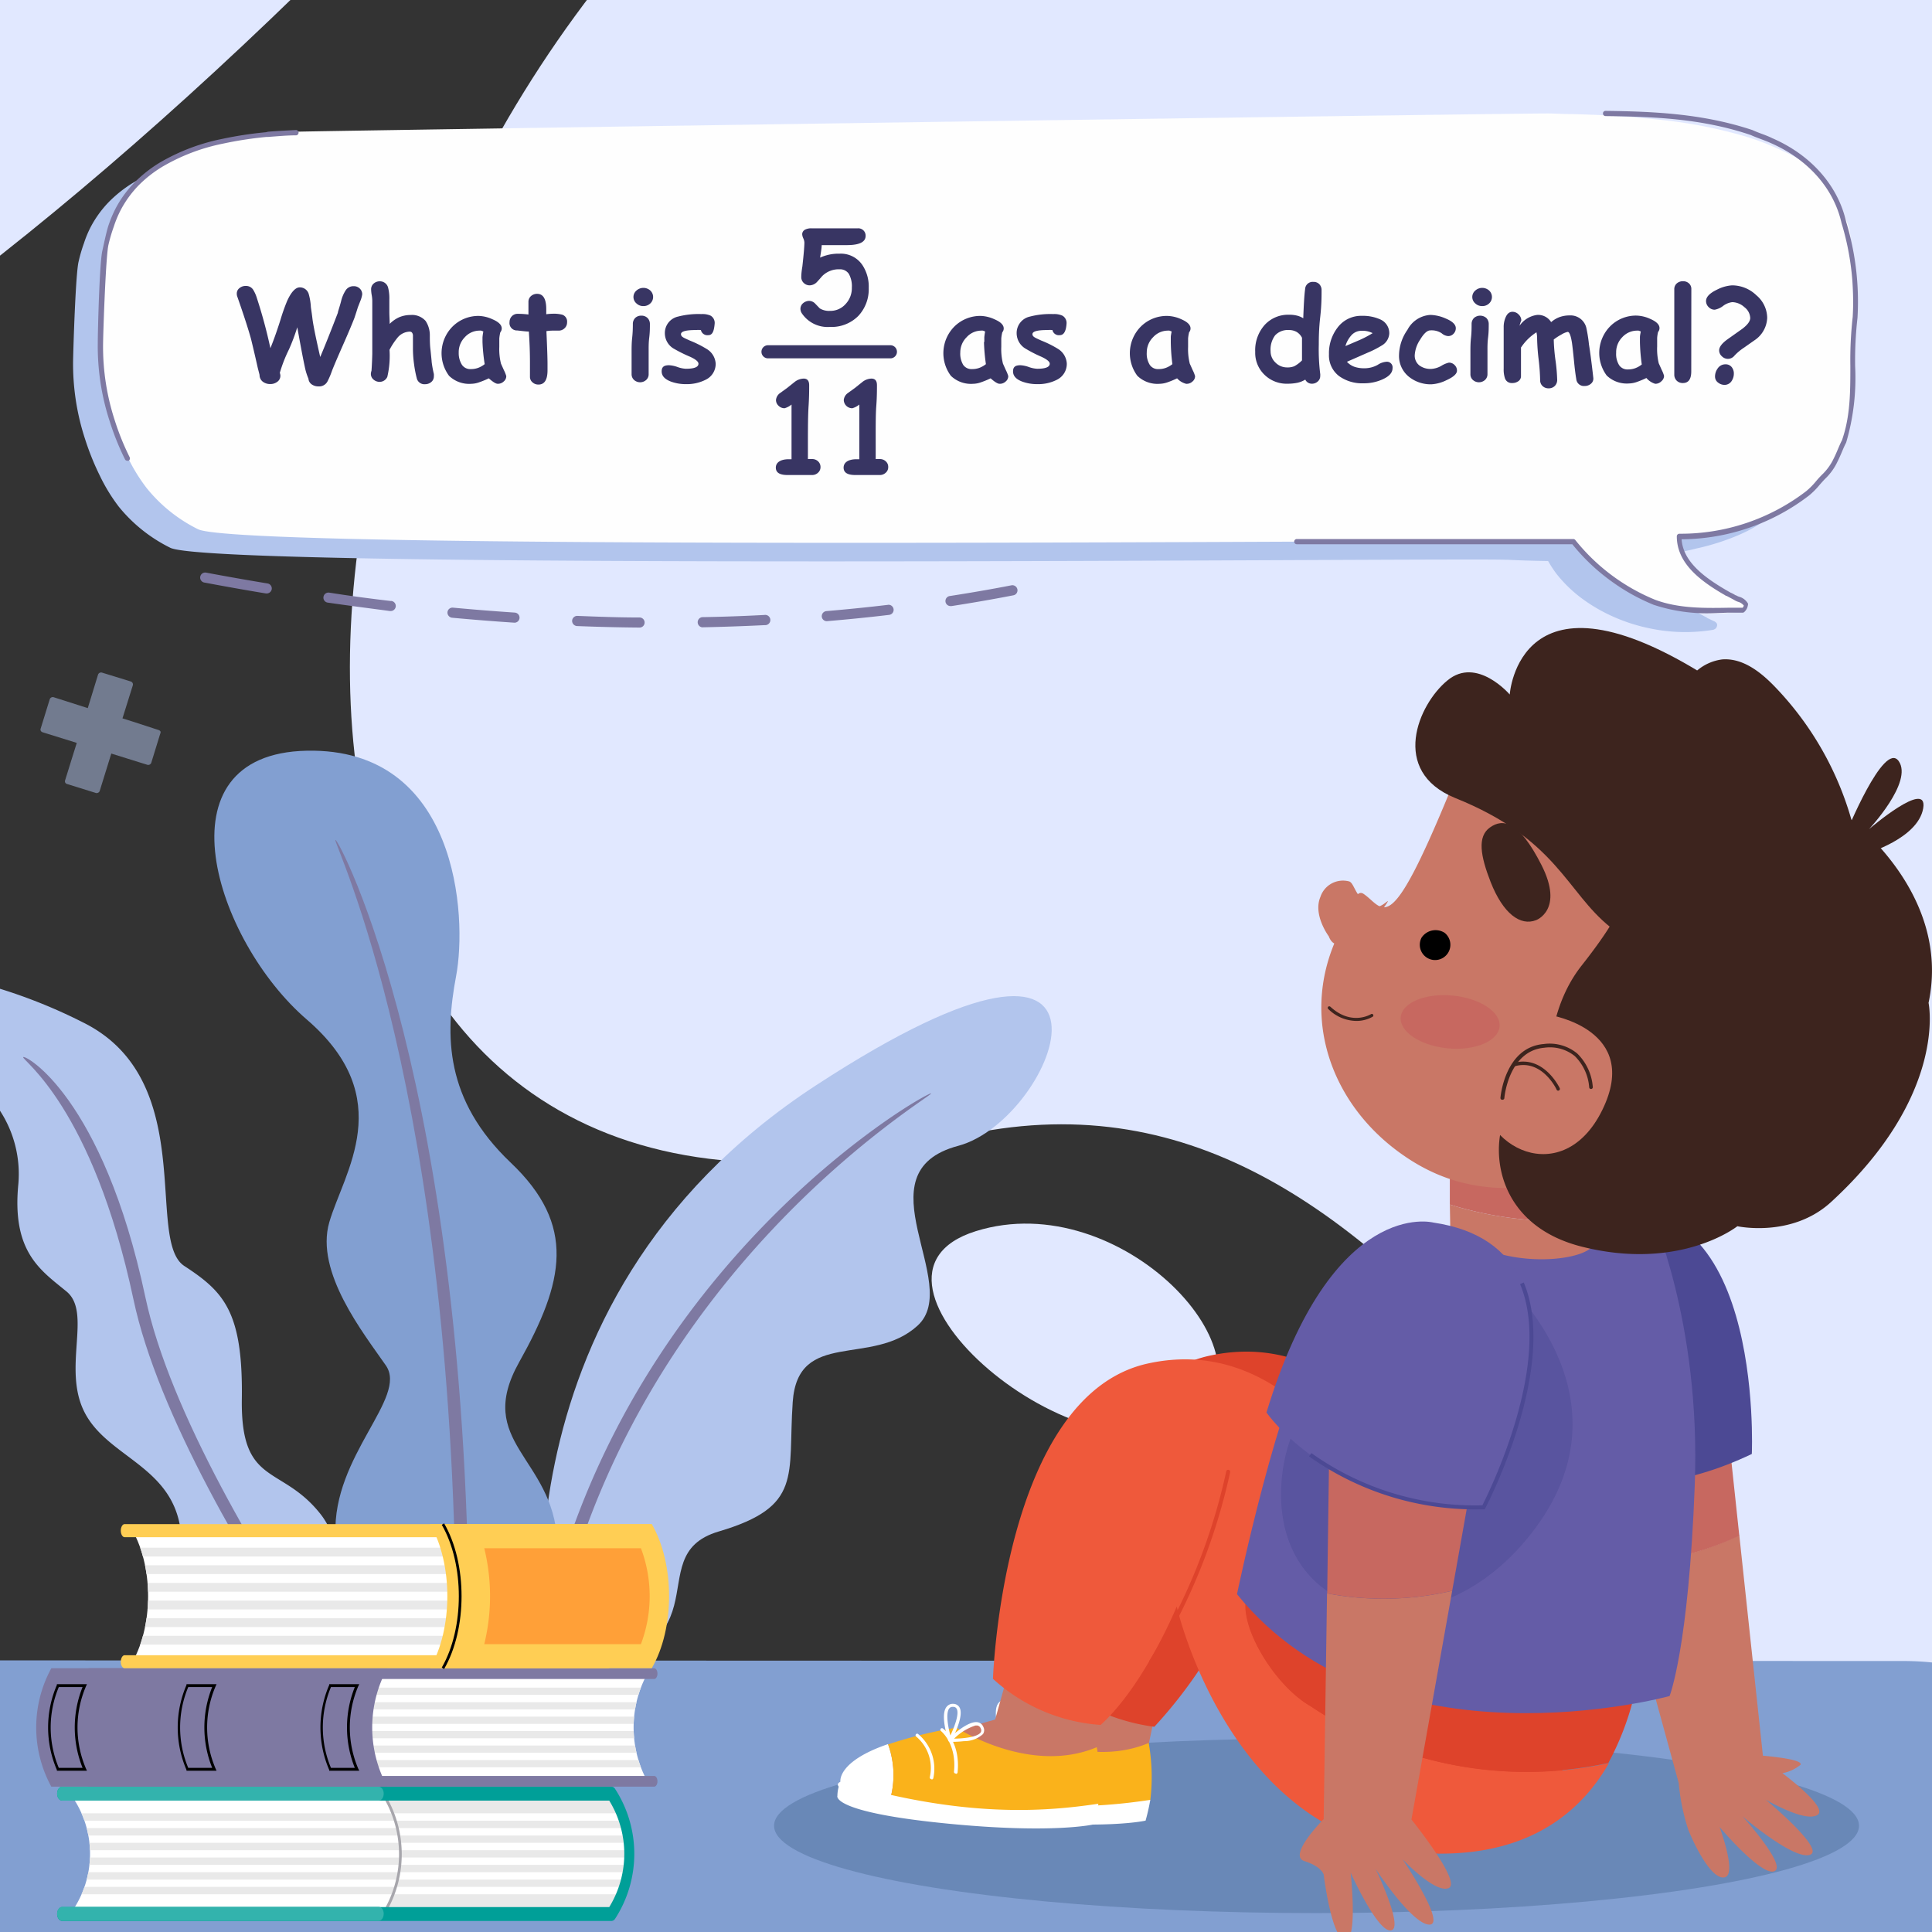 <svg id="Слой_1" data-name="Слой 1" xmlns="http://www.w3.org/2000/svg" xmlns:xlink="http://www.w3.org/1999/xlink" viewBox="0 0 230 230"><rect x="0" y="0" width="230" height="230" fill="#333333" stroke="none"/><defs><style>.cls-1{fill:none;}.cls-2{clip-path:url(#clip-path);}.cls-3{fill:#e1e8ff;}.cls-4{fill:#7e79a2;}.cls-5,.cls-7{fill:#b2c5ed;}.cls-6{fill:#829fd1;}.cls-7{opacity:0.5;}.cls-8{fill:#fefefe;}.cls-9{fill:#383563;}.cls-10{fill:#6988b7;}.cls-11{fill:#c97766;}.cls-12{fill:#fff;}.cls-13{fill:#fab21b;}.cls-14{fill:#de432b;}.cls-15{fill:#ef593b;}.cls-16{fill:#c76860;}.cls-17,.cls-19{fill:#4c4994;}.cls-18{fill:#645ca7;}.cls-19{opacity:0.44;}.cls-20{fill:#3d241e;}.cls-21{fill:#835946;}.cls-22{clip-path:url(#clip-path-2);}.cls-23{fill:#e9e9e9;}.cls-24{clip-path:url(#clip-path-3);}.cls-25{fill:#a7a6ac;}.cls-26{fill:#009f98;}.cls-27{fill:#33b3ad;}.cls-28{clip-path:url(#clip-path-4);}.cls-29{clip-path:url(#clip-path-5);}.cls-30{fill:#ffce54;}.cls-31{fill:#ff5b0f;opacity:0.4;}</style><clipPath id="clip-path"><rect class="cls-1" width="230" height="230"/></clipPath><clipPath id="clip-path-2"><path id="SVGID" class="cls-1" d="M8.49,213.73H47.06a12,12,0,0,1,0,13.93H8.49A12,12,0,0,0,8.49,213.73Z"/></clipPath><clipPath id="clip-path-3"><path id="SVGID-2" data-name="SVGID" class="cls-1" d="M45.47,213.53H72.78a13.08,13.08,0,0,1,0,14.33H45.47A13.12,13.12,0,0,0,45.47,213.53Z"/></clipPath><clipPath id="clip-path-4"><path id="SVGID-3" data-name="SVGID" class="cls-1" d="M77.32,212.5H44.76a13.4,13.4,0,0,1,0-13.7H77.32A13.36,13.36,0,0,0,77.32,212.5Z"/></clipPath><clipPath id="clip-path-5"><path id="SVGID-4" data-name="SVGID" class="cls-1" d="M15.47,198.37H52.74c2.88-4.61,2.88-12.09,0-16.7H15.47C18.35,186.28,18.35,193.76,15.47,198.37Z"/></clipPath></defs><g class="cls-2"><path class="cls-3" d="M239.42-1H70.63C23.05,60.81,32,156,112.89,135.59c54.63-13.75,78.16,57.09,126.46,95.4h.07Z"/><path class="cls-3" d="M142.08,168.78c10.36-7-8.54-27.65-25.92-22.21S129,177.62,142.08,168.78Z"/><path class="cls-3" d="M-14.81-1V41.52C.92,30.41,17.7,16.41,35.61-1Z"/><path class="cls-4" d="M76.15,73.51c-2.44,0-4.93-.09-7.41-.19a.61.61,0,0,0-.63.58.62.62,0,0,0,.58.63c2.49.1,5,.16,7.45.18h0a.6.6,0,1,0,0-1.2Z"/><path class="cls-4" d="M91,73.21c-2.44.13-4.94.22-7.41.26a.61.61,0,0,0,0,1.21h0c2.49-.05,5-.14,7.46-.26A.61.61,0,1,0,91,73.21Z"/><path class="cls-4" d="M61.33,72.93c-2.43-.16-4.92-.36-7.4-.59a.6.6,0,0,0-.66.54.62.62,0,0,0,.55.66c2.49.23,5,.43,7.43.59h0a.6.6,0,0,0,0-1.2Z"/><path class="cls-4" d="M46.55,71.55c-2.42-.28-4.9-.61-7.36-1a.6.6,0,0,0-.68.51.59.59,0,0,0,.51.68c2.47.36,5,.68,7.39,1h.07a.6.6,0,0,0,.07-1.2Z"/><path class="cls-4" d="M31.85,69.46c-2.41-.4-4.87-.83-7.31-1.29a.6.6,0,1,0-.22,1.18c2.45.46,4.91.9,7.34,1.3h.1a.61.61,0,0,0,.59-.51A.6.6,0,0,0,31.85,69.46Z"/><path class="cls-4" d="M105.76,72c-2.44.29-4.92.54-7.38.75a.61.61,0,0,0-.55.65.6.6,0,0,0,.6.55h0c2.48-.21,5-.46,7.42-.75a.6.6,0,0,0-.14-1.2Z"/><path class="cls-4" d="M120.41,69.68c-2.41.47-4.86.89-7.3,1.27a.6.6,0,0,0,.09,1.2h.09c2.46-.38,4.93-.81,7.35-1.28a.6.6,0,0,0,.48-.7A.61.61,0,0,0,120.41,69.68Z"/><path class="cls-5" d="M65.15,199.37s-8.24-43.93,32-70.17,28.78,4.05,16.92,7.21.6,16.43-4.83,21.4-14.27.34-14.87,9.11,1.25,12.43-8.81,15.4S88.25,197.22,65.15,199.37Z"/><path class="cls-4" d="M66,195.15c-.17.83-.34,1.66-.49,2.51A99.32,99.32,0,0,0,64,208.82l-1.44-.1a104.32,104.32,0,0,1,1.39-11A102.26,102.26,0,0,1,66.55,187c11.6-39,44.11-57.18,44.3-56.83S75.22,151.34,66,195.15Z"/><path class="cls-6" d="M55.29,196.26s11.57-2.8,11.05-12.8-9.9-11.72-4.54-21.29,6.86-16.29-1-23.76-7.84-15.13-6.5-22.22S54.52,89,36.52,89.37s-10.92,22.6,0,32,4.4,18.2,2.68,24.14,4.09,13.22,6.74,17.05-6.36,10.73-6,20.11S50.31,196.26,55.29,196.26Z"/><path class="cls-4" d="M55.83,196.12q0,6.13-.19,12.7H54.11q.16-6.51.18-12.61c.08-66.6-14.73-96-14.36-96.22S55.88,129.19,55.83,196.12Z"/><path class="cls-5" d="M39.52,198.76c-.06.27-.1.42-.1.42L38,199c-14.13-1.85-15.35-10.35-16.57-17.32-1.26-7.21-8.65-8.29-11.35-13.52s.9-11.89-2.16-14.41S1.4,149.08,2.18,141A13.8,13.8,0,0,0,0,132.23V117.71a62.92,62.92,0,0,1,9.87,4c13.87,6.85,7.39,25.94,12.07,29s7,5.4,6.85,15.85,4.68,7.75,9.37,13.69C42.34,185.57,40.06,196.5,39.52,198.76Z"/><path class="cls-4" d="M46.57,208.82H44.79c-1.91-2.63-4.27-6-6.82-9.8-8.53-12.75-19.18-30.64-22.08-44.32-4.89-23-13.33-28.51-13.13-28.85s9.48,4.72,14.54,28.55c2.9,13.67,13.7,31.69,22.22,44.36C42.2,202.74,44.66,206.2,46.57,208.82Z"/><path class="cls-7" d="M19.11,87.09a.39.39,0,0,0-.22-.18l-3.07-1-1.24-.39,1.23-3.93a.37.37,0,0,0-.24-.46l-1.81-.56-1.63-.5a.41.41,0,0,0-.19,0,.38.38,0,0,0-.27.25L10.45,84.3,6.38,83a.41.41,0,0,0-.19,0,.38.38,0,0,0-.27.25L4.85,86.71a.34.34,0,0,0,0,.28.37.37,0,0,0,.21.18l4.08,1.27-.58,1.85-.8,2.58a.35.35,0,0,0,0,.28.34.34,0,0,0,.21.18l3.44,1.07a.31.31,0,0,0,.19,0,.37.37,0,0,0,.27-.24l1.38-4.45,4.3,1.34a.4.4,0,0,0,.19,0,.38.38,0,0,0,.27-.25l1.06-3.44A.39.39,0,0,0,19.11,87.09Z"/><path class="cls-6" d="M-14.81,231H259.87a33.26,33.26,0,0,0-33.24-33.26l-241.44-.08Z"/><path class="cls-5" d="M187.86,15.94c-1.24-.06-2.58-.11-4.11-.15-.93,0-1.78-.06-2.58-.07-2.29-.07-147,2.08-149.16,2.16-1.09.05-2.22.11-3.35.2a.67.67,0,0,0-.19.05,43.42,43.42,0,0,0-5.25.81,23.59,23.59,0,0,0-7.33,2.79A15.17,15.17,0,0,0,13,24a12.93,12.93,0,0,0-2.19,3A12.52,12.52,0,0,0,10,28.94a18.23,18.23,0,0,0-.64,2.19C9,32.55,8.73,41.37,8.7,43a28.73,28.73,0,0,0,1.44,9.31,31.44,31.44,0,0,0,1.76,4.35,20.85,20.85,0,0,0,2.25,3.67,18.32,18.32,0,0,0,6.12,4.88c5.31,2.68,154.08,1.17,159,1.43h.22c1.35.07,2.88.12,4.81.15a14.26,14.26,0,0,0,1,1.53,16,16,0,0,0,3,2.91,19.74,19.74,0,0,0,3.79,2.2,20.9,20.9,0,0,0,4.33,1.38,20.11,20.11,0,0,0,3.16.41,20.52,20.52,0,0,0,4.23-.22.75.75,0,0,0,.32-.1.54.54,0,0,0,.27-.36.53.53,0,0,0,0-.28.69.69,0,0,0-.36-.31l-.88-.42.06,0a22.05,22.05,0,0,1-4.13-2.68,10.06,10.06,0,0,1-1.65-1.8,7.29,7.29,0,0,1-.75-1.54,6,6,0,0,1-.21-1.24h.11c1.94-.25,3.79-.57,5.48-1a27.72,27.72,0,0,0,4.83-1.54,17.65,17.65,0,0,0,6.65-4.9A18.21,18.21,0,0,0,217,52.14c.63-2.26.18-21.16-.17-22.36a14.35,14.35,0,0,0-5.79-8.37A16.12,16.12,0,0,0,209,20.2a29.46,29.46,0,0,0-4.6-1.79,57,57,0,0,0-10.54-2c-1.84-.2-3.8-.35-6-.46"/><path class="cls-8" d="M191.16,13.73c-1.24-.06-2.58-.11-4.11-.15-.93,0-1.78-.06-2.58-.07-2.29-.07-147,2.08-149.16,2.17-1.09,0-2.22.11-3.35.19a.7.7,0,0,0-.19.06,43.45,43.45,0,0,0-5.25.8,23.59,23.59,0,0,0-7.33,2.79,15.21,15.21,0,0,0-2.92,2.32,12.67,12.67,0,0,0-2.19,3,12.52,12.52,0,0,0-.79,1.86,18.23,18.23,0,0,0-.64,2.19C12.33,30.34,12,39.16,12,40.76a28.73,28.73,0,0,0,1.44,9.31,31.44,31.44,0,0,0,1.76,4.35,20.85,20.85,0,0,0,2.25,3.67A18.19,18.19,0,0,0,23.57,63c5.31,2.68,154.08,1.17,159,1.43l.22,0c1.35.06,2.88.11,4.81.15a14.16,14.16,0,0,0,1,1.52,16,16,0,0,0,3,2.91,19.23,19.23,0,0,0,3.79,2.2A21,21,0,0,0,202.94,73a19.85,19.85,0,0,0,4.23-.22.75.75,0,0,0,.32-.1.54.54,0,0,0,.27-.36.53.53,0,0,0,0-.28.68.68,0,0,0-.36-.3l-.88-.43.06,0a22.06,22.06,0,0,1-4.13-2.67,10.1,10.1,0,0,1-1.65-1.81,7.29,7.29,0,0,1-.75-1.54,5.85,5.85,0,0,1-.21-1.24h.11a54.53,54.53,0,0,0,5.48-1,27.72,27.72,0,0,0,4.83-1.54,17.65,17.65,0,0,0,6.65-4.9,18.13,18.13,0,0,0,3.46-6.76c.63-2.25.18-21.16-.17-22.36a15.37,15.37,0,0,0-4-6.95,15.19,15.19,0,0,0-1.75-1.41A16.09,16.09,0,0,0,212.28,18a29.46,29.46,0,0,0-4.6-1.79,57,57,0,0,0-10.54-2c-1.84-.19-3.8-.34-6-.46"/><path class="cls-4" d="M204,73a20.24,20.24,0,0,1-7.14-1,24.21,24.21,0,0,1-9.68-7.21H154.38a.31.31,0,0,1,0-.62h32.91a.32.32,0,0,1,.24.11,23.6,23.6,0,0,0,9.53,7.13c2.71,1,5.62,1,8.7.94h1.7a.79.79,0,0,0,.14-.25,1.28,1.28,0,0,0-.7-.46,2.23,2.23,0,0,1-.49-.24l-.88-.47-.06,0h0l-.12-.08c-2.94-1.69-5.73-3.79-5.73-7a.31.31,0,0,1,.31-.31,24.56,24.56,0,0,0,15.11-5.08,8.94,8.94,0,0,0,1.18-1.2,10.85,10.85,0,0,1,.8-.86,6.2,6.2,0,0,0,1.27-1.8c.16-.31.33-.7.49-1.08s.33-.78.5-1.1c1-2.85,1-5.77,1-8.87a45.89,45.89,0,0,1,.28-5.82,32.1,32.1,0,0,0-1.33-11.18c-.93-4.13-4-7.6-8.47-9.54-.33-.15-.75-.31-1.15-.46s-.83-.31-1.17-.47c-5.87-2-11.77-2.19-17.3-2.26a.31.31,0,0,1-.31-.32.3.3,0,0,1,.31-.3h0c5.59.07,11.54.3,17.5,2.29h0c.32.15.73.31,1.14.46s.84.32,1.18.49c4.63,2,7.85,5.64,8.83,10a32.78,32.78,0,0,1,1.34,11.4,44.87,44.87,0,0,0-.28,5.76,27.34,27.34,0,0,1-1.07,9.09l0,0c-.16.3-.33.69-.49,1.07s-.34.8-.51,1.13a6.84,6.84,0,0,1-1.39,2c-.26.25-.5.53-.76.82a9,9,0,0,1-1.27,1.28,25.12,25.12,0,0,1-15.17,5.21c.19,2.82,3,4.75,5.81,6.34a3.75,3.75,0,0,1,.6.32l.05,0,0,0a2,2,0,0,0,.36.17,1.75,1.75,0,0,1,1.08.82.28.28,0,0,1,0,.15,1.38,1.38,0,0,1-.43.85.31.31,0,0,1-.22.09l-1.83,0Z"/><path class="cls-4" d="M15.16,54.85a.3.3,0,0,1-.28-.17,30.94,30.94,0,0,1-1.78-4.4,28.81,28.81,0,0,1-1.46-9.41c0-1.46.2-9.49.54-11,.18-.8.52-2.45.77-3.14a14.43,14.43,0,0,1,.81-1.91A13.18,13.18,0,0,1,16,21.74a15.46,15.46,0,0,1,3-2.37,24,24,0,0,1,7.43-2.83,45.35,45.35,0,0,1,5.24-.8l.24-.06c1.14-.09,2.27-.15,3.37-.2a.32.32,0,0,1,0,.63c-1.09,0-2.21.11-3.34.19l-.08,0-.11,0a45.14,45.14,0,0,0-5.21.8,23.3,23.3,0,0,0-7.23,2.76,14.54,14.54,0,0,0-2.86,2.26,12.77,12.77,0,0,0-2.14,3A13.29,13.29,0,0,0,13.54,27a18.9,18.9,0,0,0-.63,2.15c-.31,1.35-.61,9.84-.64,11.78a28.32,28.32,0,0,0,1.42,9.2,30.42,30.42,0,0,0,1.75,4.31.32.32,0,0,1-.15.42A.31.31,0,0,1,15.16,54.85Z"/><path class="cls-9" d="M42.89,35.85l-.29.74c-.09.29-.22.71-.41,1.27-.28.72-.72,1.77-1.33,3.15s-1.07,2.45-1.34,3.14A9.2,9.2,0,0,1,39,45.38,1.12,1.12,0,0,1,37.9,46a1.35,1.35,0,0,1-.76-.22.9.9,0,0,1-.42-.7,6.93,6.93,0,0,1-.43-1.39c-.22-1-.52-2.62-.9-4.73a22.8,22.8,0,0,1-1,2.66,17.07,17.07,0,0,0-1.08,2.77,1,1,0,0,1,.07.35.88.88,0,0,1-.41.74,1.33,1.33,0,0,1-.78.24,1.43,1.43,0,0,1-.89-.27,1,1,0,0,1-.4-.82l-.22-.86c-.17-.77-.43-1.91-.8-3.43q-.48-1.74-1.62-5a.94.94,0,0,1-.07-.37.81.81,0,0,1,.34-.69,1.13,1.13,0,0,1,.73-.24,1,1,0,0,1,.89.47,4.16,4.16,0,0,1,.42.94,59.82,59.82,0,0,1,1.62,6c.39-.95.79-2.08,1.2-3.38a22.78,22.78,0,0,1,.8-2.26c.49-1.07,1-1.6,1.5-1.6a1.1,1.1,0,0,1,1.06.78A7,7,0,0,1,37,36.41c0,.21.1.7.19,1.48s.42,2.38.93,4.61q.78-1.83,2.1-5.26c0-.14.18-.59.38-1.36a4.17,4.17,0,0,1,.54-1.3,1.09,1.09,0,0,1,.94-.51,1,1,0,0,1,.74.27.93.93,0,0,1,.3.71A3.39,3.39,0,0,1,42.89,35.85Z"/><path class="cls-9" d="M46.39,38.56a3.74,3.74,0,0,1,1.15-.8,3.41,3.41,0,0,1,1.32-.26,2.16,2.16,0,0,1,1.81.71,3.08,3.08,0,0,1,.5,1.63c0,.6,0,1.2.08,1.81.08.79.13,1.27.14,1.45a12.64,12.64,0,0,0,.26,1.42,1.57,1.57,0,0,1,0,.27.86.86,0,0,1-.31.69,1.12,1.12,0,0,1-.73.26.93.93,0,0,1-1-.73,13.74,13.74,0,0,1-.32-1.68,13.56,13.56,0,0,1-.13-1.71c0-.12,0-.3,0-.55s0-.43,0-.56c0-.36,0-.57,0-.63-.05-.27-.17-.4-.38-.4a1.94,1.94,0,0,0-1.48.75,8.19,8.19,0,0,0-.93,1.42,10.94,10.94,0,0,1-.26,3.21,1,1,0,0,1-.91.6,1.1,1.1,0,0,1-.73-.27.88.88,0,0,1-.32-.68,1.41,1.41,0,0,1,.08-.39c0-.11.06-.77.09-2,0-1,0-2.63,0-4.92l0-.24c0-.58,0-1,0-1.17a4.31,4.31,0,0,0-.07-.67,4.31,4.31,0,0,1-.07-.67.89.89,0,0,1,.3-.69,1.06,1.06,0,0,1,.73-.27,1,1,0,0,1,1,.78,5,5,0,0,1,.14,1.35c0,.5,0,1,0,1.5S46.39,38.08,46.39,38.56Z"/><path class="cls-9" d="M59.26,45.69c-.23,0-.58-.22-1.07-.65a10.92,10.92,0,0,1-1.2.49,2.88,2.88,0,0,1-.87.16,3.44,3.44,0,0,1-2.66-.95,4.5,4.5,0,0,1,.42-5.87A4.36,4.36,0,0,1,57,37.61a4.21,4.21,0,0,1,1.61.39c.75.32,1.12.68,1.12,1.1a.71.71,0,0,1-.17.46,5,5,0,0,0-.12.73c0,.29,0,.64,0,1a7.16,7.16,0,0,0,.2,2l.34.76a4.09,4.09,0,0,1,.29.72.81.81,0,0,1-.3.64A1,1,0,0,1,59.26,45.69Zm-1.82-5q0-.24,0-.54a6.75,6.75,0,0,1,.1-.69l-.26-.1a.88.88,0,0,0-.2,0,2.36,2.36,0,0,0-1.75.79A2.54,2.54,0,0,0,54.61,42,2.59,2.59,0,0,0,55,43.44a1.2,1.2,0,0,0,1.06.5,2.49,2.49,0,0,0,.87-.15,2.83,2.83,0,0,0,.77-.44A22.53,22.53,0,0,1,57.44,40.73Z"/><path class="cls-9" d="M66.48,39.36h-.73a4.83,4.83,0,0,0-.7.06c.09,2,.13,3.28.13,3.89,0,.06,0,.18,0,.35s0,.32,0,.43c0,1.12-.36,1.69-1.07,1.69a1,1,0,0,1-.7-.25.84.84,0,0,1-.32-.66c0-.18,0-.45,0-.8s0-.62,0-.79c0-.6,0-1.87-.13-3.81-.3,0-.76-.06-1.38-.13a.88.88,0,0,1-.92-1,1,1,0,0,1,.28-.7.94.94,0,0,1,.72-.28c.18,0,.6,0,1.25.08,0-.15,0-.41,0-.78s0-.55,0-.72a.89.89,0,0,1,.3-.69,1.08,1.08,0,0,1,.73-.27c.73,0,1.09.61,1.09,1.83v.6a5.86,5.86,0,0,1,.74-.06,4.08,4.08,0,0,1,1.15.11.85.85,0,0,1,.59.9.94.94,0,0,1-.28.7A1,1,0,0,1,66.48,39.36Z"/><path class="cls-9" d="M77.22,41.84c0,.28,0,.73,0,1.34s0,1.07,0,1.35a.9.9,0,0,1-.29.7,1.08,1.08,0,0,1-1.45,0,.93.93,0,0,1-.29-.7c0-.28,0-.73,0-1.35s0-1.06,0-1.34c0-.44,0-1,.07-1.64s.08-1.21.08-1.64a1,1,0,0,1,.28-.71,1,1,0,0,1,.73-.27,1,1,0,0,1,.73.27,1,1,0,0,1,.29.71c0,.43,0,1-.08,1.64S77.22,41.4,77.22,41.84Zm-.63-5.4a1.16,1.16,0,0,1-.81-.31,1,1,0,0,1,0-1.55,1.23,1.23,0,0,1,1.63,0,1.05,1.05,0,0,1,0,1.55A1.16,1.16,0,0,1,76.59,36.44Z"/><path class="cls-9" d="M84.32,39.9a.79.79,0,0,1-.88-.61,3.83,3.83,0,0,0-.6,0c-1.18,0-1.77.16-1.77.49s.35.44,1.07.77a13,13,0,0,1,2,1,2.18,2.18,0,0,1,1.06,1.75A2.09,2.09,0,0,1,84,45.21a4.91,4.91,0,0,1-2.34.52,5.08,5.08,0,0,1-1.78-.3c-.74-.28-1.11-.68-1.11-1.22s.29-.73.88-.73a3.51,3.51,0,0,1,1,.21,3.38,3.38,0,0,0,1,.21q1.5,0,1.5-.6c0-.25-.34-.53-1-.83a17.32,17.32,0,0,1-2-1,2.13,2.13,0,0,1-1-1.78,2,2,0,0,1,1.56-2,9.73,9.73,0,0,1,2.8-.3,2.36,2.36,0,0,1,1.09.19,1,1,0,0,1,.48.95C85,39.46,84.8,39.9,84.32,39.9Z"/><path class="cls-9" d="M119,45.69c-.23,0-.58-.22-1.07-.65a10.92,10.92,0,0,1-1.2.49,2.88,2.88,0,0,1-.87.16,3.44,3.44,0,0,1-2.66-.95,4.5,4.5,0,0,1,.42-5.87,4.38,4.38,0,0,1,3.14-1.26,4.21,4.21,0,0,1,1.61.39c.75.32,1.12.68,1.12,1.1a.71.71,0,0,1-.17.46,5,5,0,0,0-.12.73c0,.29,0,.64,0,1a7.16,7.16,0,0,0,.2,2l.34.76a4.09,4.09,0,0,1,.29.72.81.81,0,0,1-.3.64A1,1,0,0,1,119,45.69Zm-1.82-5q0-.24,0-.54a6.75,6.75,0,0,1,.1-.69l-.26-.1a.88.88,0,0,0-.2,0,2.36,2.36,0,0,0-1.75.79,2.54,2.54,0,0,0-.75,1.81,2.59,2.59,0,0,0,.35,1.48,1.2,1.2,0,0,0,1.06.5,2.49,2.49,0,0,0,.87-.15,2.83,2.83,0,0,0,.77-.44A22.53,22.53,0,0,1,117.14,40.73Z"/><path class="cls-9" d="M126.16,39.9a.78.78,0,0,1-.87-.61,4.07,4.07,0,0,0-.61,0c-1.18,0-1.77.16-1.77.49s.36.44,1.07.77a12.52,12.52,0,0,1,2,1A2.19,2.19,0,0,1,127,43.29a2.1,2.1,0,0,1-1.18,1.92,4.86,4.86,0,0,1-2.33.52,5.09,5.09,0,0,1-1.79-.3c-.74-.28-1.1-.68-1.1-1.22s.29-.73.87-.73a3.44,3.44,0,0,1,1,.21,3.5,3.5,0,0,0,1,.21q1.49,0,1.5-.6c0-.25-.35-.53-1-.83a16,16,0,0,1-1.94-1,2.14,2.14,0,0,1-1-1.78,2,2,0,0,1,1.57-2,9.61,9.61,0,0,1,2.79-.3,2.34,2.34,0,0,1,1.09.19,1,1,0,0,1,.49.95Q126.88,39.9,126.16,39.9Z"/><path class="cls-9" d="M141.2,45.69a2.18,2.18,0,0,1-1.07-.65,10.85,10.85,0,0,1-1.19.49,3,3,0,0,1-.88.16,3.44,3.44,0,0,1-2.66-.95,4.5,4.5,0,0,1,.42-5.87A4.38,4.38,0,0,1,139,37.61a4.3,4.3,0,0,1,1.62.39c.74.32,1.11.68,1.11,1.1a.71.71,0,0,1-.17.46,5,5,0,0,0-.12.73c0,.29,0,.64,0,1a7.16,7.16,0,0,0,.2,2l.34.76a4.09,4.09,0,0,1,.29.72.81.81,0,0,1-.3.64A1,1,0,0,1,141.2,45.69Zm-1.82-5q0-.24,0-.54c0-.21.06-.44.1-.69l-.26-.1a.88.88,0,0,0-.2,0,2.38,2.38,0,0,0-1.75.79,2.54,2.54,0,0,0-.75,1.81,2.5,2.5,0,0,0,.36,1.48,1.17,1.17,0,0,0,1.05.5,2.49,2.49,0,0,0,.87-.15,2.83,2.83,0,0,0,.77-.44A22.53,22.53,0,0,1,139.38,40.73Z"/><path class="cls-9" d="M155.15,37.89c.06-1.67.13-2.82.22-3.46a.9.9,0,0,1,1-.87.91.91,0,0,1,.7.28,1,1,0,0,1,.26.69c0,.72,0,1.79-.16,3.21S157,40.23,157,41a23.4,23.4,0,0,0,.17,3.52.9.9,0,0,1,0,.22.84.84,0,0,1-.29.67,1,1,0,0,1-.69.27.86.86,0,0,1-.8-.49,3,3,0,0,1-1,.39,5.8,5.8,0,0,1-1.11.1,3.76,3.76,0,0,1-2.74-1.06,3.62,3.62,0,0,1-1.11-2.73,4.53,4.53,0,0,1,1.12-3.2,3.78,3.78,0,0,1,2.92-1.22,3.6,3.6,0,0,1,1,.12A2.53,2.53,0,0,1,155.15,37.89ZM155,40.21a1.7,1.7,0,0,0-.63-.69,1.83,1.83,0,0,0-.93-.23,2.06,2.06,0,0,0-1.64.63,2.84,2.84,0,0,0-.54,1.89,1.83,1.83,0,0,0,.59,1.36,1.91,1.91,0,0,0,1.37.57,2.13,2.13,0,0,0,.86-.14,3.8,3.8,0,0,0,.68-.47,2.55,2.55,0,0,0,.24-.23C155,42.67,155,41.77,155,40.21Z"/><path class="cls-9" d="M162.32,45.63a4.69,4.69,0,0,1-2.88-.84,3.08,3.08,0,0,1-1.23-2.61,5,5,0,0,1,1-3.15,3.5,3.5,0,0,1,2.94-1.43,5,5,0,0,1,2.13.41,1.78,1.78,0,0,1,1.11,1.69,1.76,1.76,0,0,1-.91,1.44,11.55,11.55,0,0,1-1.65.84l-2.48,1.09a2.19,2.19,0,0,0,.85.58,3.38,3.38,0,0,0,1.15.19,3.23,3.23,0,0,0,1.67-.41,2.11,2.11,0,0,1,1-.36.67.67,0,0,1,.76.75c0,.56-.41,1-1.23,1.36A5.35,5.35,0,0,1,162.32,45.63Zm-.2-6.25a1.61,1.61,0,0,0-1.17.46,3.25,3.25,0,0,0-.78,1.36l1.66-.71a12.92,12.92,0,0,0,1.58-.83A2.57,2.57,0,0,0,162.12,39.38Z"/><path class="cls-9" d="M170.42,45.75a4.13,4.13,0,0,1-2.72-.92,3.18,3.18,0,0,1-1.15-2.56,5.42,5.42,0,0,1,1-3,3.3,3.3,0,0,1,2.73-1.78,4.79,4.79,0,0,1,1.79.41c.83.34,1.24.73,1.24,1.17a.92.92,0,0,1-.25.64.85.85,0,0,1-.68.3,1.33,1.33,0,0,1-.76-.34,2.17,2.17,0,0,0-1.34-.34c-.37,0-.78.37-1.22,1.11a3.72,3.72,0,0,0-.64,1.85,1.48,1.48,0,0,0,.56,1.22,2.24,2.24,0,0,0,1.4.41,2.73,2.73,0,0,0,1.21-.37,2.94,2.94,0,0,1,.9-.38.92.92,0,0,1,.68.29.9.9,0,0,1,.28.66c0,.38-.41.76-1.25,1.14A4.64,4.64,0,0,1,170.42,45.75Z"/><path class="cls-9" d="M177.08,41.84c0,.28,0,.73,0,1.34s0,1.07,0,1.35a.93.93,0,0,1-.29.7,1.08,1.08,0,0,1-1.45,0,.9.9,0,0,1-.29-.7q0-.42,0-1.35c0-.61,0-1.06,0-1.34,0-.44,0-1,.07-1.64s.07-1.21.07-1.64a1,1,0,0,1,.29-.71,1.12,1.12,0,0,1,1.46,0,1,1,0,0,1,.29.71c0,.43,0,1-.08,1.64S177.08,41.4,177.08,41.84Zm-.63-5.4a1.16,1.16,0,0,1-.81-.31,1,1,0,0,1,0-1.55,1.23,1.23,0,0,1,1.63,0,1.05,1.05,0,0,1,0,1.55A1.16,1.16,0,0,1,176.45,36.44Z"/><path class="cls-9" d="M180.9,38.78A3,3,0,0,1,183,37.49a1.82,1.82,0,0,1,1.66.86,3.17,3.17,0,0,1,1-.6,3.52,3.52,0,0,1,1.18-.2,1.94,1.94,0,0,1,2,1.44,17.37,17.37,0,0,1,.32,2c.13.8.31,2.12.52,4a.78.78,0,0,1-.28.69,1.11,1.11,0,0,1-.75.27.91.91,0,0,1-1-.84c-.09-.5-.18-1.22-.27-2.14s-.18-1.73-.24-2.15c-.14-.88-.31-1.31-.51-1.31a2.41,2.41,0,0,0-.77.33,6,6,0,0,0-.89.58,21.53,21.53,0,0,0,.2,2.42,20.47,20.47,0,0,1,.21,2.41,1,1,0,0,1-.29.7,1,1,0,0,1-.73.28,1,1,0,0,1-.73-.28.94.94,0,0,1-.28-.7,24.54,24.54,0,0,0-.18-2.47,24.35,24.35,0,0,1-.18-2.47,3,3,0,0,0-.08-.75,6.19,6.19,0,0,0-1.72,1.64.92.92,0,0,1-.12.16c0,1,0,1.77,0,2.33,0,.14,0,.32,0,.56s0,.4,0,.52a.71.71,0,0,1-.33.62,1.2,1.2,0,0,1-.72.21.84.84,0,0,1-.85-.54,3.29,3.29,0,0,1-.16-1.17V41.12c0-.24,0-.6,0-1.07s0-.84,0-1.08a2.87,2.87,0,0,1,.23-1.19q.28-.66.81-.66a1,1,0,0,1,.74.32,1,1,0,0,1,.32.7A3.38,3.38,0,0,0,180.9,38.78Z"/><path class="cls-9" d="M197.05,45.69A2.18,2.18,0,0,1,196,45a10.85,10.85,0,0,1-1.19.49,3,3,0,0,1-.88.16,3.44,3.44,0,0,1-2.66-.95,4.52,4.52,0,0,1,.43-5.87,4.34,4.34,0,0,1,3.13-1.26,4.22,4.22,0,0,1,1.62.39c.74.32,1.11.68,1.11,1.1a.71.71,0,0,1-.17.46,4,4,0,0,0-.11.73c0,.29,0,.64,0,1a7.25,7.25,0,0,0,.19,2l.34.76a4.09,4.09,0,0,1,.29.72.81.81,0,0,1-.3.64A1,1,0,0,1,197.05,45.69Zm-1.82-5q0-.24,0-.54c0-.21.06-.44.1-.69a2.24,2.24,0,0,0-.26-.1.93.93,0,0,0-.19,0,2.4,2.4,0,0,0-1.76.79A2.54,2.54,0,0,0,192.4,42a2.5,2.5,0,0,0,.36,1.48,1.19,1.19,0,0,0,1.06.5,2.47,2.47,0,0,0,.86-.15,2.83,2.83,0,0,0,.77-.44A22.53,22.53,0,0,1,195.23,40.73Z"/><path class="cls-9" d="M201.34,44.21c0,.93-.33,1.39-1,1.39a1,1,0,0,1-.73-.28,1,1,0,0,1-.29-.72V34.43a.9.9,0,0,1,.31-.7,1.08,1.08,0,0,1,.73-.25,1,1,0,0,1,.71.26.88.88,0,0,1,.28.69Z"/><path class="cls-9" d="M208.84,40.53l-1.21.85a6.32,6.32,0,0,0-1.14.95,1,1,0,0,1-.78.39,1,1,0,0,1-.73-.31.94.94,0,0,1-.32-.7c0-.39.32-.83,1-1.32l1.75-1.24c.63-.48.95-.91.95-1.3a1.7,1.7,0,0,0-.69-1.28,2.22,2.22,0,0,0-1.45-.6,2.26,2.26,0,0,0-1.09.45,2.3,2.3,0,0,1-1,.45,1,1,0,0,1-.73-.32,1,1,0,0,1-.3-.71q0-.73,1.29-1.35a4.56,4.56,0,0,1,1.81-.52,4.17,4.17,0,0,1,2.89,1.18,3.55,3.55,0,0,1,1.29,2.7A3.36,3.36,0,0,1,208.84,40.53Zm-3.53,5.29a1.23,1.23,0,0,1-.77-.27.88.88,0,0,1-.37-.73,1.62,1.62,0,0,1,.29-.92,1.1,1.1,0,0,1,.95-.53.91.91,0,0,1,.78.38,1.21,1.21,0,0,1,.22.73,1.57,1.57,0,0,1-.24.84A1,1,0,0,1,205.31,45.82Z"/><path class="cls-9" d="M98.79,38.92a3.7,3.7,0,0,1-3.32-1.6,1,1,0,0,1-.18-.54.87.87,0,0,1,.31-.68,1.13,1.13,0,0,1,.73-.28,1,1,0,0,1,.7.31l.56.58a2.09,2.09,0,0,0,1.2.3,2.42,2.42,0,0,0,1.89-.83,2.75,2.75,0,0,0,.73-1.94,3,3,0,0,0-.36-1.64,1.25,1.25,0,0,0-1.1-.54,2.76,2.76,0,0,0-2.09.83c-.2.24-.41.47-.62.7a1.24,1.24,0,0,1-.85.38,1,1,0,0,1-.71-.29.94.94,0,0,1-.29-.68c0-.11,0-.53.13-1.28.16-1.43.24-2.39.24-2.86a1.32,1.32,0,0,0-.13-.49,1.32,1.32,0,0,1-.13-.49.62.62,0,0,1,.38-.56,1.6,1.6,0,0,1,.69-.14l.44,0,.45,0H101l.56,0c.29,0,.49,0,.58,0a.87.87,0,0,1,.91.9c0,.73-.74,1.1-2.23,1.1h-3c0,.3-.08.8-.19,1.49a5.29,5.29,0,0,1,2.31-.47,3.09,3.09,0,0,1,2.71,1.33,4.64,4.64,0,0,1,.77,2.76,4.63,4.63,0,0,1-1.23,3.31A4.48,4.48,0,0,1,98.79,38.92Z"/><path class="cls-9" d="M96.67,56.55H93.75c-.93,0-1.39-.29-1.39-.88s.52-1,1.55-1h.32V48.16a2.23,2.23,0,0,1-.83.44,1,1,0,0,1-.71-.29.92.92,0,0,1-.31-.69,1.14,1.14,0,0,1,.49-.83l.83-.6.9-.72a1.83,1.83,0,0,1,1.07-.4c.44,0,.66.26.66.79s0,1.41-.07,2.47-.08,2.57-.08,4.54v1.78h.49a1,1,0,0,1,.72.27.91.91,0,0,1,.29.68.88.88,0,0,1-.29.67A1,1,0,0,1,96.67,56.55Z"/><path class="cls-9" d="M104.74,56.55h-2.92c-.93,0-1.39-.29-1.39-.88s.51-1,1.55-1h.32V48.16a2.31,2.31,0,0,1-.83.44,1,1,0,0,1-.72-.29,1,1,0,0,1-.3-.69,1.14,1.14,0,0,1,.49-.83l.83-.6.9-.72a1.81,1.81,0,0,1,1.07-.4c.44,0,.66.26.66.79s0,1.41-.08,2.47-.07,2.57-.07,4.54v1.78h.49a1,1,0,0,1,.71.27.87.87,0,0,1,.29.68.85.85,0,0,1-.29.67A1,1,0,0,1,104.74,56.55Z"/><path class="cls-9" d="M106,42.66H91.43a.78.78,0,0,1,0-1.56H106a.78.78,0,1,1,0,1.56Z"/><ellipse class="cls-10" cx="156.73" cy="217.35" rx="64.58" ry="10.4"/><path class="cls-11" d="M124.65,204.26s-17.26,4.6-17.61,8.18,19.27,3.47,19.27,3.47,12.94,4.91,10.22-7.22l3.88-18.45-10.75-3.89Z"/><path class="cls-12" d="M111.9,207.17c-6.13,2.1-5.67,4.49-5.67,4.49s-2.3.85,5.78,2.54A10.7,10.7,0,0,0,111.9,207.17Z"/><path class="cls-13" d="M136.75,207.5c-8.05,3.37-16.7-2.33-16.7-2.33a51.91,51.91,0,0,0-8.15,2,10.7,10.7,0,0,1,.11,7c2.08.44,4.68.93,7.94,1.48,15.92,2.69,17-1.41,17-1.41A23.13,23.13,0,0,0,136.75,207.5Z"/><path class="cls-12" d="M136.94,214.27c-.14.79-.32,1.61-.56,2.47,0,0-4.78,1.13-17.35-.1-14.06-1.36-13.16-3.32-13.16-3.32a4.39,4.39,0,0,1,.36-1.66C120.87,216,130.46,215.24,136.94,214.27Z"/><path class="cls-12" d="M117.12,211.38a.19.19,0,0,0,.17-.16A5.36,5.36,0,0,0,115.5,206a.18.18,0,0,0-.27,0,.19.19,0,0,0,0,.27,4.91,4.91,0,0,1,1.64,4.85.2.2,0,0,0,.16.23Z"/><path class="cls-12" d="M120,210.71a.19.19,0,0,0,.17-.17c.36-3.62-1.65-5.15-1.73-5.21a.19.19,0,0,0-.27,0,.18.18,0,0,0,0,.27s1.91,1.48,1.57,4.86a.19.19,0,0,0,.18.21Z"/><path class="cls-12" d="M119.25,206.86a.21.21,0,0,1-.17-.13c-.1-.32-1-3.07-.2-4a.89.89,0,0,1,.8-.33.83.83,0,0,1,.73.42c.58,1-.81,3.68-1,4a.23.23,0,0,1-.15.1Zm-.07-3.93c-.44.58-.13,2.23.14,3.21.45-.94,1.09-2.56.75-3.17a.44.44,0,0,0-.41-.23h-.14A.46.46,0,0,0,119.18,202.93Z"/><path class="cls-12" d="M119.26,206.9a.2.2,0,0,1-.18-.12.21.21,0,0,1,0-.21c.23-.23,2.32-2.23,3.51-2a.9.9,0,0,1,.66.57.81.81,0,0,1,0,.84,3.36,3.36,0,0,1-2.26.85A13.68,13.68,0,0,1,119.26,206.9Zm.5-.38c1,0,2.77-.16,3.17-.74a.47.47,0,0,0,0-.48.55.55,0,0,0-.38-.34,1,1,0,0,0-.25,0A6.24,6.24,0,0,0,119.76,206.52Z"/><path class="cls-14" d="M192,187.79s3.37,29.06-21.36,29-23.22-26.47-23.22-26.47a55.43,55.43,0,0,1-10,15.25,23.64,23.64,0,0,1-12.82-5.95s2-34.42,19.36-38.22c23.16-5.08,33.65,30.89,33.65,30.89"/><path class="cls-11" d="M118.47,204.71s-17.26,4.61-17.61,8.19,19.27,3.46,19.27,3.46,12.93,4.92,10.22-7.21l3.88-18.46-10.76-3.89Z"/><path class="cls-12" d="M105.72,207.63c-6.13,2.1-5.67,4.49-5.67,4.49s-2.31.84,5.78,2.54A10.7,10.7,0,0,0,105.72,207.63Z"/><path class="cls-13" d="M130.57,208c-8,3.37-16.7-2.33-16.7-2.33a51.63,51.63,0,0,0-8.15,2,10.7,10.7,0,0,1,.11,7c2.08.44,4.68.93,7.94,1.48,15.92,2.69,17-1.41,17-1.41A23.1,23.1,0,0,0,130.57,208Z"/><path class="cls-12" d="M130.76,214.73c-.14.78-.32,1.61-.56,2.46,0,0-4.78,1.14-17.35-.09-14.06-1.37-13.16-3.32-13.16-3.32a4.39,4.39,0,0,1,.36-1.66C114.69,216.43,124.28,215.7,130.76,214.73Z"/><path class="cls-12" d="M110.94,211.84a.2.2,0,0,0,.17-.16,5.36,5.36,0,0,0-1.79-5.23.18.18,0,0,0-.27,0,.19.19,0,0,0,0,.27,4.88,4.88,0,0,1,1.64,4.85.2.2,0,0,0,.16.23Z"/><path class="cls-12" d="M113.81,211.17A.19.19,0,0,0,114,211c.36-3.62-1.65-5.15-1.73-5.21a.19.19,0,0,0-.27,0,.19.19,0,0,0,0,.27s1.91,1.47,1.57,4.86a.19.19,0,0,0,.18.21Z"/><path class="cls-12" d="M113.07,207.32a.2.2,0,0,1-.17-.14c-.1-.31-1-3.06-.2-4a.93.93,0,0,1,.8-.34.85.85,0,0,1,.73.43c.58,1-.81,3.68-1,4a.23.23,0,0,1-.15.1Zm-.07-3.93c-.44.57-.13,2.23.14,3.21.45-.94,1.09-2.56.75-3.17a.44.44,0,0,0-.41-.23h-.14A.51.51,0,0,0,113,203.39Z"/><path class="cls-12" d="M113.08,207.36a.2.2,0,0,1-.18-.12.2.2,0,0,1,0-.21c.23-.23,2.32-2.23,3.51-2a.9.9,0,0,1,.66.57.82.82,0,0,1-.05.84,3.31,3.31,0,0,1-2.26.84A12.53,12.53,0,0,1,113.08,207.36Zm.49-.38c1.05,0,2.78-.17,3.18-.74a.47.47,0,0,0,0-.48.53.53,0,0,0-.38-.34h-.25A6.37,6.37,0,0,0,113.57,207Z"/><path class="cls-15" d="M136.66,162.32c15.72-3.45,25.6,12,30.32,22.3-6.36-.73-12.35,0-17.46,4-3.62,2.17,1.45,11.6,6.52,14.5a46.15,46.15,0,0,0,35.5,6.78c-3.27,5.71-9.24,10.8-20.12,10.77-24.73-.06-31.33-29.42-31.33-29.42s-3.8,9.3-9.06,14.1a21.17,21.17,0,0,1-12.82-5.49S119.34,166.12,136.66,162.32Z"/><path class="cls-14" d="M156,203.11c-5.07-2.9-10.14-12.33-6.52-14.5,5.11-4,11.1-4.72,17.46-4a69,69,0,0,1,3.32,8.58l25.21,1.15a33.37,33.37,0,0,1-4,15.54A46.15,46.15,0,0,1,156,203.11Z"/><path class="cls-11" d="M192.69,186.16l7.16,26.11a24.52,24.52,0,0,0,1.15,5.59c.66,1.64,2.67,5.87,4.27,5.64s-.56-6-.56-6,5,5.92,6.53,5.26-3.8-6.53-3.8-6.53,6,5.16,8,4.59-5.24-6.58-5.24-6.58,4.88,2.87,6.23,1.77c.86-.71-2-3.21-4.24-4.92a4.7,4.7,0,0,0,2.16-1c.29-.58-2.95-.94-4.48-1.08l-2.81-26.25A34.81,34.81,0,0,1,192.69,186.16Z"/><path class="cls-16" d="M187.62,167.67l5.07,18.49a34.81,34.81,0,0,0,14.37-3.34l-1.51-14.16Z"/><path class="cls-17" d="M188.65,145s-12.18,2.27-8.29,28.92c0,0,11.88,7,28.19-.83C208.55,173.11,210.13,138.49,188.65,145Z"/><path class="cls-18" d="M196.49,144.23s6,13,5.27,32.5-3,25.18-3,25.18-34.1,9.39-51.5-12.13c0,0,5-24,9.61-31.13s15.76-12.54,15.76-12.54Z"/><path class="cls-19" d="M178.56,151.93s16.18,13.74,4.28,29.91-32.05,11.3-30.22-6.1S178.56,151.93,178.56,151.93Z"/><path class="cls-11" d="M172.65,146.11c5,4.88,14.56,4.29,16.69,2.5l.26-3.42a44,44,0,0,1-17-1.79Z"/><path class="cls-16" d="M190.37,135.33l-17.77-.92,0,6.21,0,2.78a44,44,0,0,0,17,1.79l.36-4.65Z"/><path class="cls-11" d="M176.74,89.72a9.1,9.1,0,0,0-4.19,4.63c-7.23,17.57-7.72,13.82-10.18,12.09-1.11-.79-1.51,2.07-2,2.88-6.24,10.29-2.48,22,6.91,28.36,9.91,6.77,21.12,3.71,35-3.87,17.29-9.44,18-30.3,7.12-41.21S187.46,78.58,176.74,89.72Z"/><path class="cls-16" d="M166.75,121.09c-.16,1.73,2.33,3.39,5.58,3.71s6-.84,6.19-2.57-2.33-3.4-5.58-3.71S166.92,119.35,166.75,121.09Z"/><path class="cls-20" d="M229.59,119.39s2.33,10.94-11.64,23.74c-4.68,4.26-11.12,2.85-11.12,2.85s-6.77,5.38-18.49,2.44c-10.08-2.53-10.9-11.26-9.21-15.26a11.32,11.32,0,0,1,5.37-5.58s-.55-7.12,3.78-12.62,4.35-6.72,4.35-6.72l-.12-.06c8-2.46,20.35-5.81,27.18-11.13C219.69,97.05,232.41,106.06,229.59,119.39Z"/><path class="cls-20" d="M172.32,81c3.49-2.9,7.41,1.68,7.41,1.68s1.07-16.39,23.71-2c16,10.16,16.61,18.94,16.84,19.33-7.22,4.78-9.84,12-18.34,14.17-.7-.3-6-.43-10.23-3.8-5.27-4.22-6.32-10.5-18.52-15.4C165.46,91.81,168.82,83.85,172.32,81Z"/><path class="cls-20" d="M221.31,101.57a37.68,37.68,0,0,0-10-19.8c-1.66-1.73-3.81-3.45-6.27-3.27a5.71,5.71,0,0,0-4.79,4.12,15.14,15.14,0,0,0-.08,6.43"/><path class="cls-21" d="M190.12,95.07l.17,0Z"/><path class="cls-20" d="M193.67,92.55l.19-.09Z"/><path class="cls-20" d="M182.87,109.54s3.36-1.21.64-6.56-4.62-5.55-6.14-4.47-1.13,3.38.09,6.5C178.94,108.77,181,110.28,182.87,109.54Z"/><path class="cls-11" d="M158.19,111.47s-1.91-2.55-1-4.69a2.83,2.83,0,0,1,3.46-1.84c.54.27.58,1.29,1.77,2.43s2,.5,2.74-.07S159.6,115.27,158.19,111.47Z"/><path class="cls-11" d="M176.26,129.17l8.29-8.32s10.88,1.71,6.21,11.27S176.06,136.74,176.26,129.17Z"/><path class="cls-20" d="M178.78,130.92l.08,0a.21.21,0,0,0,.23-.19c0-.06.49-5.63,4.76-6a4.71,4.71,0,0,1,3.63,1,5.85,5.85,0,0,1,1.71,3.71.21.21,0,0,0,.22.2.21.21,0,0,0,.21-.22,6.23,6.23,0,0,0-1.85-4,5.16,5.16,0,0,0-4-1.13c-4.63.39-5.14,6.31-5.14,6.37A.22.22,0,0,0,178.78,130.92Z"/><path class="cls-20" d="M185.38,129.81a.21.21,0,0,0,.3-.27s-1.88-4-5.49-3a.21.21,0,0,0,.12.4c3.25-.93,5,2.74,5,2.78A.22.22,0,0,0,185.38,129.81Z"/><path d="M169.23,111.63a1.82,1.82,0,1,0,2.75-.58A2,2,0,0,0,169.23,111.63Z"/><path class="cls-20" d="M222.17,101.62s6.15-1.78,6.78-5.38-6.45,2.47-6.45,2.47,5.29-5.63,3.53-8.11-6.29,8.68-6.29,8.68"/><path class="cls-20" d="M161.43,121.54a4.83,4.83,0,0,1-3.31-1.43.18.18,0,0,1,0-.26.19.19,0,0,1,.26,0c2.52,2.32,4.81.9,4.84.88a.18.18,0,0,1,.25.06.18.18,0,0,1-.06.25A3.89,3.89,0,0,1,161.43,121.54Z"/><path class="cls-11" d="M172.88,189.38a35.87,35.87,0,0,1-14.9.31l-.4,26.87s-4.35,4.35-2.29,5,2.29,1.6,2.29,1.6.92,7.55,2.52,7.78.69-8,.69-8,3.2,7.1,4.8,6.87-1.83-7.33-1.83-7.33,4.35,6.64,6.41,6.64-3.2-7.78-3.2-7.78,3.89,4.12,5.49,3.43-4.43-8.16-4.43-8.16Z"/><path class="cls-16" d="M172.88,189.38l2.33-13.11-16.94-6L158,189.69A35.87,35.87,0,0,0,172.88,189.38Z"/><path class="cls-18" d="M170.62,145.54s-12-3.15-19.85,22.61c0,0,7.75,11.4,25.84,11.29C176.61,179.44,192.83,148.81,170.62,145.54Z"/><path class="cls-17" d="M176.35,179.68a34.16,34.16,0,0,1-20.51-6.3l.28-.39a33.6,33.6,0,0,0,20.23,6.22h.12c.79-1.55,8.43-17,4.49-26.34l.44-.19c4.22,10.06-4.49,26.71-4.58,26.87l-.07.13h-.4Z"/><path class="cls-14" d="M137.06,198a.28.28,0,0,1-.13,0,.25.25,0,0,1-.08-.33,71.09,71.09,0,0,0,9.13-22.5.22.22,0,0,1,.27-.19.24.24,0,0,1,.2.27,71.9,71.9,0,0,1-9.19,22.67A.24.24,0,0,1,137.06,198Z"/><path class="cls-12" d="M8.49,213.73H47.06a12,12,0,0,1,0,13.93H8.49A12,12,0,0,0,8.49,213.73Z"/><g class="cls-22"><rect class="cls-23" x="8.49" y="224.64" width="42.46" height="0.88" transform="translate(59.44 450.15) rotate(180)"/><rect class="cls-23" x="8.49" y="222.88" width="42.46" height="0.88" transform="translate(59.44 446.64) rotate(180)"/><rect class="cls-23" x="8.49" y="221.13" width="42.46" height="0.88" transform="translate(59.44 443.14) rotate(180)"/><rect class="cls-23" x="8.49" y="219.38" width="42.46" height="0.88" transform="translate(59.44 439.64) rotate(180)"/><rect class="cls-23" x="8.49" y="217.63" width="42.46" height="0.88" transform="translate(59.44 436.14) rotate(180)"/><rect class="cls-23" x="8.49" y="215.88" width="42.46" height="0.88" transform="translate(59.44 432.63) rotate(180)"/></g><path class="cls-23" d="M45.47,213.53H72.78a13.08,13.08,0,0,1,0,14.33H45.47A13.12,13.12,0,0,0,45.47,213.53Z"/><g class="cls-24"><rect class="cls-12" x="35.98" y="224.64" width="42.46" height="0.88" transform="translate(114.42 450.15) rotate(180)"/><rect class="cls-12" x="35.98" y="222.88" width="42.46" height="0.88" transform="translate(114.42 446.64) rotate(180)"/><rect class="cls-12" x="35.98" y="221.13" width="42.46" height="0.88" transform="translate(114.42 443.14) rotate(180)"/><rect class="cls-12" x="35.98" y="219.38" width="42.46" height="0.88" transform="translate(114.42 439.64) rotate(180)"/><rect class="cls-12" x="35.98" y="217.63" width="42.46" height="0.88" transform="translate(114.42 436.14) rotate(180)"/><rect class="cls-12" x="35.98" y="215.88" width="42.46" height="0.88" transform="translate(114.42 432.63) rotate(180)"/></g><path class="cls-25" d="M45.75,228l-.28-.19a13.31,13.31,0,0,0,0-14.14l.28-.18A13.71,13.71,0,0,1,45.75,228Z"/><path class="cls-26" d="M72.78,212.7H7.4c-.33,0-.6.37-.6.83s.27.83.6.83H72.53a12.11,12.11,0,0,1,0,12.67H7.4c-.33,0-.6.37-.6.83s.27.83.6.83H72.78a.55.55,0,0,0,.43-.24,14.22,14.22,0,0,0,0-15.51A.52.52,0,0,0,72.78,212.7Z"/><path class="cls-27" d="M45.08,227H7.4c-.33,0-.6.37-.6.83s.27.83.6.83H45.08c.33,0,.6-.37.6-.83S45.41,227,45.08,227Z"/><path class="cls-27" d="M45.08,212.7H7.4c-.33,0-.6.37-.6.83s.27.83.6.83H45.08c.33,0,.6-.37.6-.83S45.41,212.7,45.08,212.7Z"/><path class="cls-12" d="M77.32,212.5H44.76a13.4,13.4,0,0,1,0-13.7H77.32A13.36,13.36,0,0,0,77.32,212.5Z"/><g class="cls-28"><rect class="cls-23" x="41.48" y="200.91" width="35.84" height="0.86"/><rect class="cls-23" x="41.48" y="202.64" width="35.84" height="0.86"/><rect class="cls-23" x="41.48" y="204.36" width="35.84" height="0.86"/><rect class="cls-23" x="41.48" y="206.08" width="35.84" height="0.86"/><rect class="cls-23" x="41.48" y="207.8" width="35.84" height="0.86"/><rect class="cls-23" x="41.48" y="209.53" width="35.84" height="0.86"/></g><path class="cls-4" d="M77.88,199.88H10.61c-.22,0-.39-.29-.39-.64s.17-.64.39-.64H77.88c.21,0,.39.29.39.64S78.09,199.88,77.88,199.88Z"/><path class="cls-4" d="M77.88,212.7H10.61c-.22,0-.39-.29-.39-.64s.17-.64.39-.64H77.88c.21,0,.39.29.39.64S78.09,212.7,77.88,212.7Z"/><path class="cls-4" d="M46.11,212.7h-40a14.71,14.71,0,0,1,0-14.1h40A14.71,14.71,0,0,0,46.11,212.7Z"/><path d="M10.35,210.8H6.77l0-.1a12.75,12.75,0,0,1,0-10.1l0-.1h3.58l-.11.24a12.41,12.41,0,0,0,0,9.82ZM7,210.46H9.83a12.9,12.9,0,0,1,0-9.62H7A12.44,12.44,0,0,0,7,210.46Z"/><path d="M25.78,210.8H22.2l0-.1a12.75,12.75,0,0,1,0-10.1l0-.1h3.58l-.11.24a12.41,12.41,0,0,0,0,9.82Zm-3.37-.34h2.85a12.9,12.9,0,0,1,0-9.62H22.41A12.44,12.44,0,0,0,22.41,210.46Z"/><path d="M42.77,210.8H39.19l0-.1a12.75,12.75,0,0,1,0-10.1l0-.1h3.58l-.12.24a12.5,12.5,0,0,0,0,9.82Zm-3.37-.34h2.84a12.9,12.9,0,0,1,0-9.62H39.4A12.44,12.44,0,0,0,39.4,210.46Z"/><path class="cls-12" d="M15.47,198.37H52.74c2.88-4.61,2.88-12.09,0-16.7H15.47C18.35,186.28,18.35,193.76,15.47,198.37Z"/><g class="cls-29"><rect class="cls-23" x="15.47" y="184.25" width="41.03" height="1.05" transform="translate(71.97 369.55) rotate(180)"/><rect class="cls-23" x="15.47" y="186.35" width="41.03" height="1.05" transform="translate(71.97 373.74) rotate(180)"/><rect class="cls-23" x="15.47" y="188.45" width="41.03" height="1.05" transform="translate(71.97 377.94) rotate(180)"/><rect class="cls-23" x="15.47" y="190.54" width="41.03" height="1.05" transform="translate(71.97 382.14) rotate(180)"/><rect class="cls-23" x="15.47" y="192.64" width="41.03" height="1.05" transform="translate(71.97 386.34) rotate(180)"/><rect class="cls-23" x="15.47" y="194.74" width="41.03" height="1.05" transform="translate(71.97 390.53) rotate(180)"/></g><path class="cls-30" d="M51.2,198.6H77.59c2.75-4.74,2.75-12.42,0-17.17H51.2C53.94,186.18,53.94,193.86,51.2,198.6Z"/><path class="cls-31" d="M57.65,195.73a24,24,0,0,0,0-11.42H76.3a16.16,16.16,0,0,1,0,11.42Z"/><path class="cls-30" d="M14.83,183H72.4c.25,0,.45-.35.45-.78s-.2-.78-.45-.78H14.83c-.24,0-.45.35-.45.78S14.59,183,14.83,183Z"/><path class="cls-30" d="M14.83,198.6H72.4c.25,0,.45-.34.45-.77s-.2-.78-.45-.78H14.83c-.24,0-.45.35-.45.78S14.59,198.6,14.83,198.6Z"/><path d="M52.87,198.69l-.28-.17c2.71-4.69,2.71-12.31,0-17l.28-.17C55.64,186.13,55.64,193.91,52.87,198.69Z"/></g></svg>